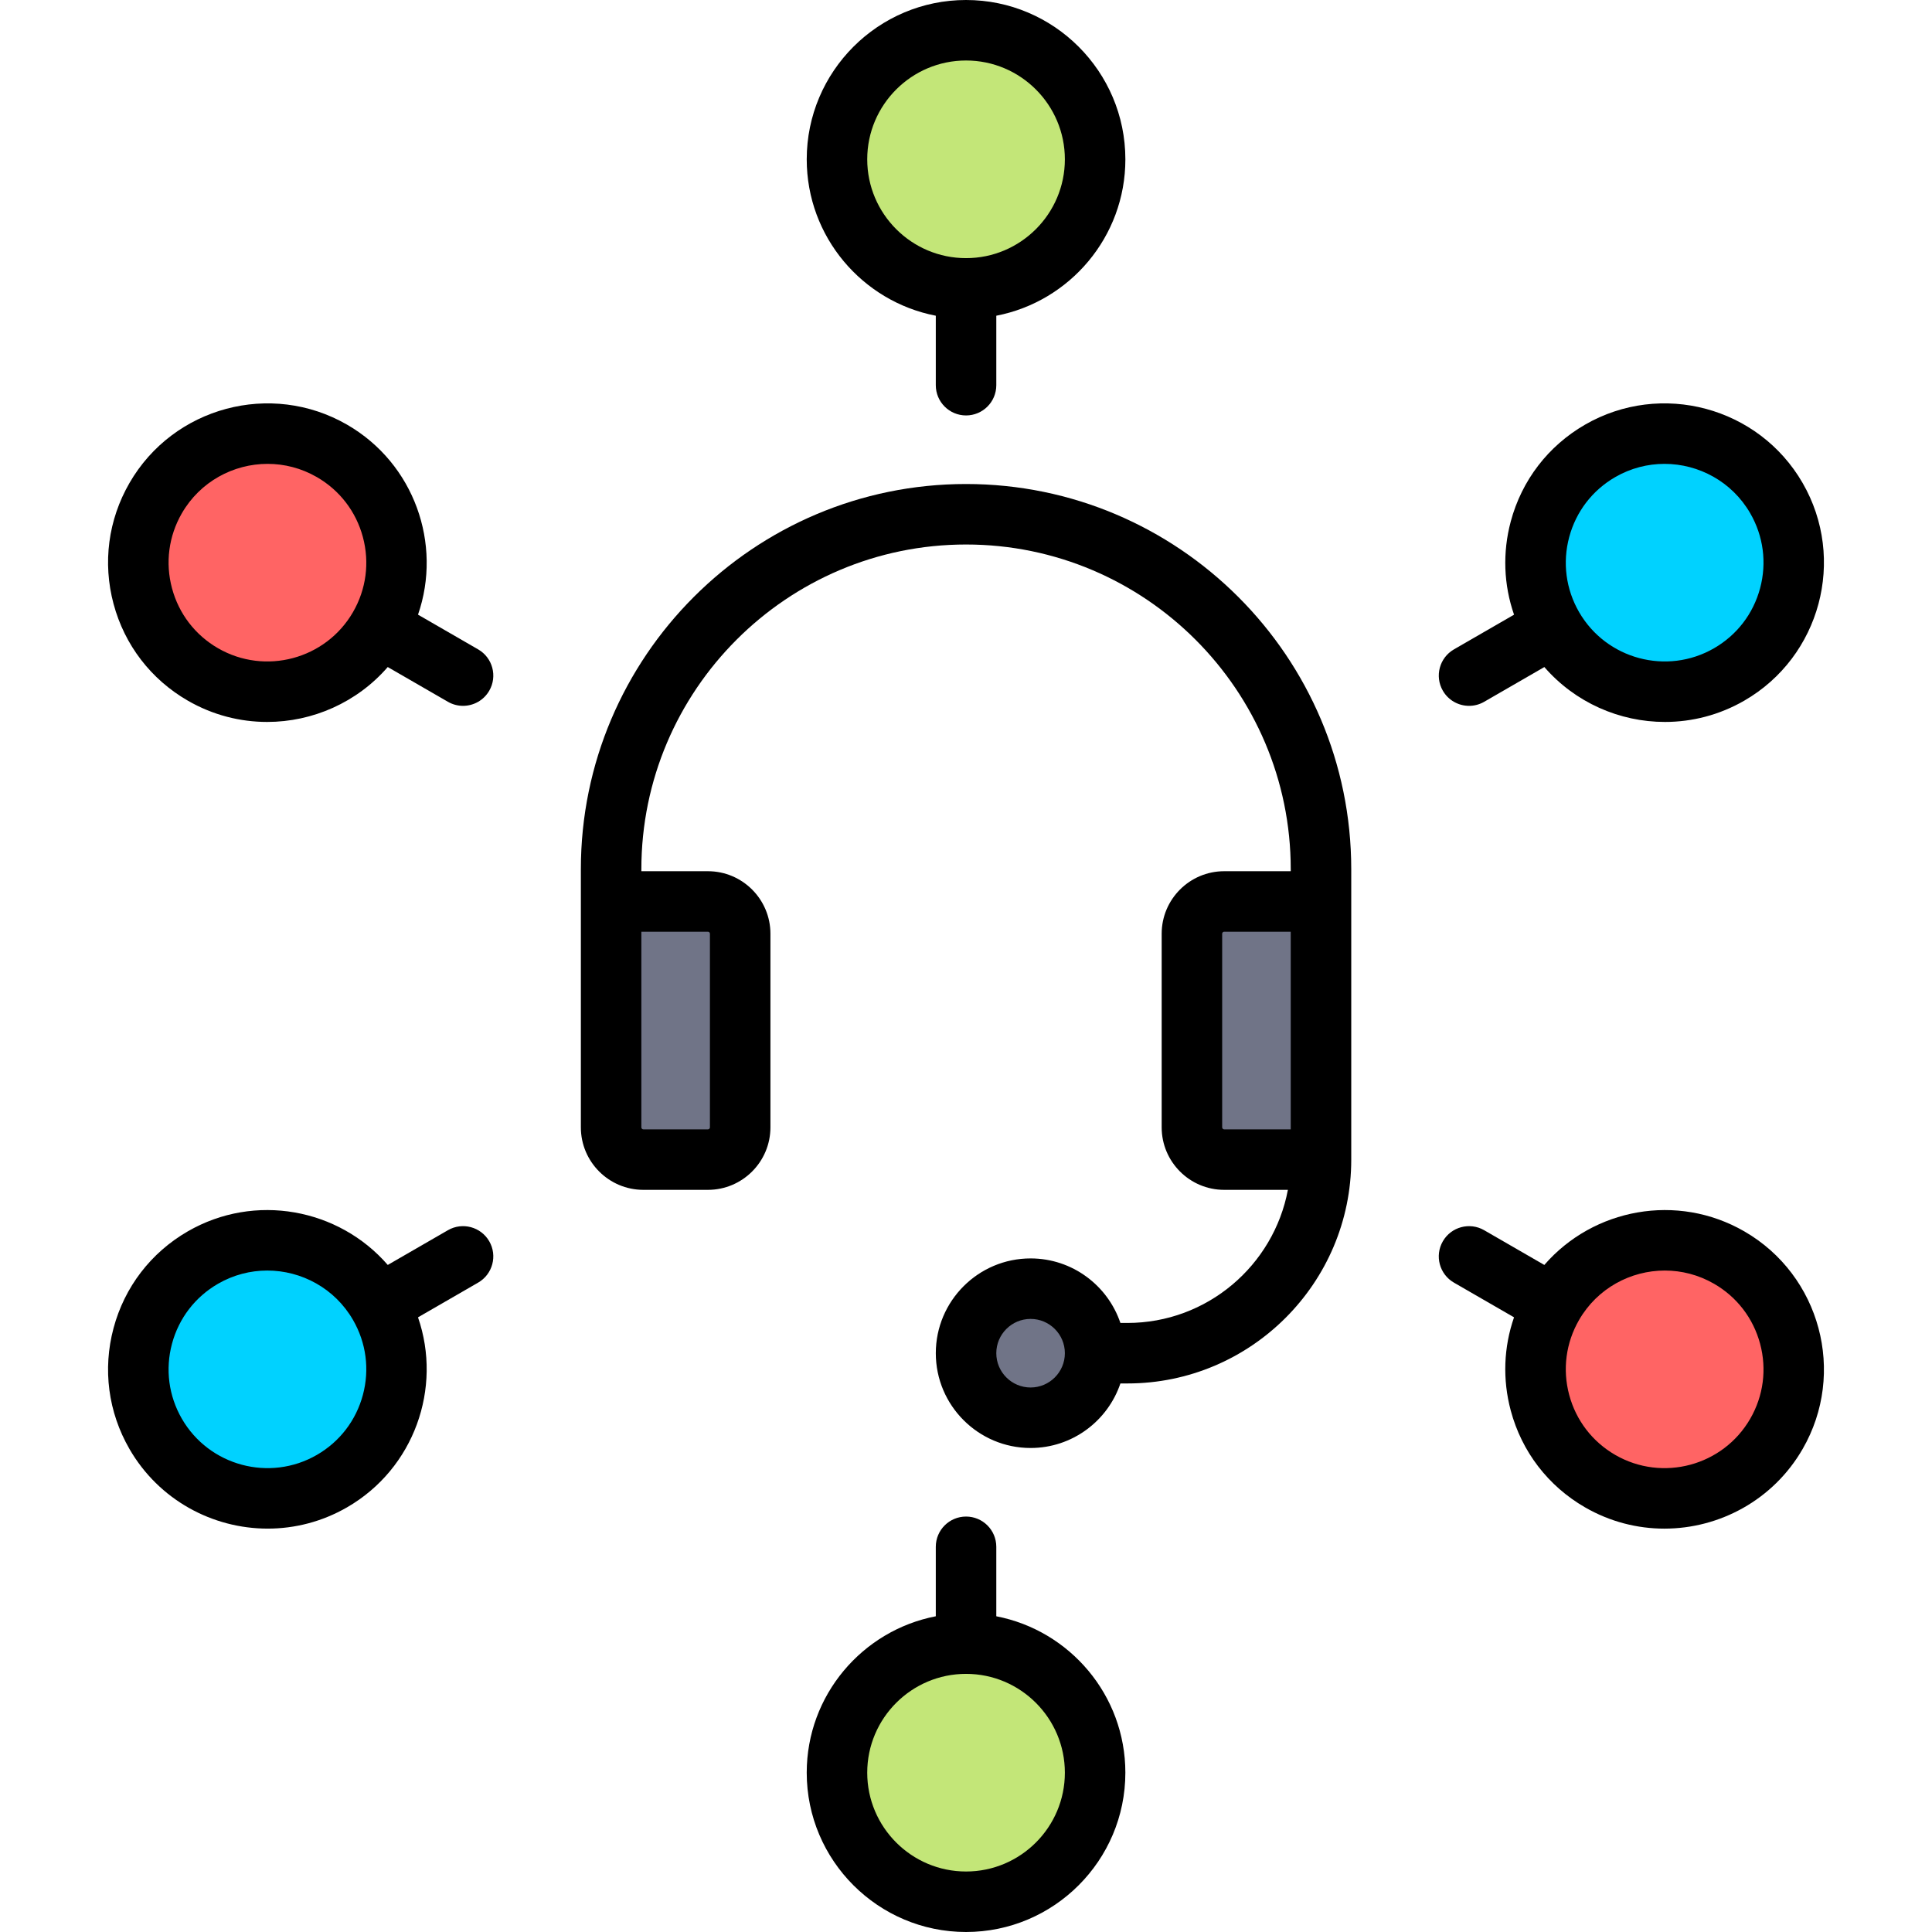 <?xml version="1.0" encoding="iso-8859-1"?>
<!-- Uploaded to: SVG Repo, www.svgrepo.com, Generator: SVG Repo Mixer Tools -->
<svg height="800px" width="800px" version="1.1" id="Layer_1" xmlns="http://www.w3.org/2000/svg" xmlns:xlink="http://www.w3.org/1999/xlink" 
	 viewBox="0 0 512 512" xml:space="preserve">
<g>
	<circle style="fill:#707487;" cx="273.124" cy="358.614" r="17.102"/>
	<path style="fill:#707487;" d="M170.513,307.307h17.102c4.722,0,8.551-3.829,8.551-8.551v-51.307c0-4.722-3.829-8.551-8.551-8.551
		h-17.102c-4.722,0-8.551,3.829-8.551,8.551v51.307C161.962,303.478,165.79,307.307,170.513,307.307z"/>
	<path style="fill:#707487;" d="M324.434,307.307h17.102c4.722,0,8.551-3.829,8.551-8.551v-51.307c0-4.722-3.829-8.551-8.551-8.551
		h-17.102c-4.722,0-8.551,3.829-8.551,8.551v51.307C315.883,303.478,319.71,307.307,324.434,307.307z"/>
</g>
<g>
	<circle style="fill:#C3E678;" cx="256.021" cy="42.221" r="34.205"/>
	<circle style="fill:#C3E678;" cx="256.021" cy="469.779" r="34.205"/>
</g>
<g>
	<circle style="fill:#FF6464;" cx="441.164" cy="362.889" r="34.205"/>
	<circle style="fill:#FF6464;" cx="70.889" cy="149.111" r="34.205"/>
</g>
<g>
	<circle style="fill:#00D2FF;" cx="70.889" cy="362.889" r="34.205"/>
	<circle style="fill:#00D2FF;" cx="441.164" cy="149.111" r="34.205"/>
</g>
<path d="M256.013,128.267c-56.287,0-102.079,45.792-102.079,102.079v68.409c0,9.136,7.432,16.568,16.568,16.568h17.102
	c9.136,0,16.568-7.432,16.568-16.568v-51.307c0-9.136-7.432-16.568-16.568-16.568h-17.637v-0.534
	c0-47.446,38.6-86.046,86.046-86.046s86.046,38.6,86.046,86.046v0.534h-17.637c-9.136,0-16.568,7.432-16.568,16.568v51.307
	c0,9.136,7.432,16.568,16.568,16.568h16.88c-3.772,20.051-21.404,35.273-42.533,35.273h-1.853
	c-3.354-9.93-12.752-17.102-23.8-17.102c-13.851,0-25.119,11.268-25.119,25.119c0,13.851,11.268,25.119,25.119,25.119
	c11.048,0,20.446-7.172,23.8-17.102h1.853c32.711,0,59.324-26.612,59.324-59.324v-76.96
	C358.092,174.06,312.3,128.267,256.013,128.267z M188.138,247.449v51.307c0,0.295-0.239,0.534-0.534,0.534h-17.102
	c-0.295,0-0.534-0.239-0.534-0.534v-51.841h17.637C187.899,246.914,188.138,247.154,188.138,247.449z M273.115,367.699
	c-5.01,0-9.086-4.076-9.086-9.086s4.076-9.086,9.086-9.086s9.086,4.076,9.086,9.086S278.125,367.699,273.115,367.699z
	 M323.887,298.756v-51.307c0-0.295,0.239-0.534,0.534-0.534h17.637v52.376h-17.637C324.128,299.29,323.887,299.051,323.887,298.756z
	"/>
<path d="M247.996,83.67v18.41c0,4.427,3.589,8.017,8.017,8.017c4.427,0,8.017-3.589,8.017-8.017V83.67
	c19.459-3.757,34.205-20.909,34.205-41.448C298.234,18.941,279.293,0,256.013,0c-23.281,0-42.221,18.941-42.221,42.221
	C213.791,62.761,228.538,79.913,247.996,83.67z M256.013,16.033c14.44,0,26.188,11.748,26.188,26.188s-11.747,26.188-26.188,26.188
	s-26.188-11.748-26.188-26.188S241.573,16.033,256.013,16.033z"/>
<path d="M264.029,428.33v-18.41c0-4.427-3.589-8.017-8.017-8.017c-4.427,0-8.017,3.589-8.017,8.017v18.41
	c-19.459,3.757-34.205,20.909-34.205,41.448c0,23.28,18.941,42.221,42.221,42.221c23.28,0,42.221-18.941,42.221-42.221
	C298.234,449.239,283.489,432.087,264.029,428.33z M256.013,495.967c-14.44,0-26.188-11.748-26.188-26.188
	s11.748-26.188,26.188-26.188c14.44,0,26.188,11.748,26.188,26.188S270.454,495.967,256.013,495.967z"/>
<path d="M126.723,172.097l-15.944-9.205c6.476-18.73-1.005-40.076-18.793-50.346C71.824,100.907,45.951,107.839,34.31,128
	c-5.638,9.766-7.137,21.145-4.218,32.038c2.919,10.894,9.905,19.998,19.672,25.637c6.632,3.83,13.881,5.648,21.039,5.648
	c12.039,0,23.811-5.16,31.953-14.549l15.948,9.207c1.262,0.729,2.641,1.075,4.001,1.075c2.771,0,5.465-1.439,6.95-4.009
	C131.87,179.214,130.557,174.311,126.723,172.097z M57.781,171.79c-6.057-3.497-10.392-9.144-12.201-15.901
	c-1.811-6.756-0.882-13.814,2.616-19.872c4.845-8.392,13.666-13.089,22.724-13.089c4.44,0,8.937,1.129,13.05,3.503
	c6.057,3.497,10.391,9.144,12.201,15.901s0.882,13.814-2.616,19.872C86.334,174.71,70.288,179.011,57.781,171.79z"/>
<path d="M462.261,326.325c-17.789-10.268-40.015-6.075-52.998,8.899l-15.944-9.205c-3.834-2.215-8.737-0.9-10.951,2.934
	c-2.214,3.834-0.9,8.737,2.934,10.951l15.934,9.199c-2.75,7.908-3.084,16.449-0.869,24.715c2.919,10.894,9.905,19.998,19.672,25.637
	c6.632,3.83,13.881,5.649,21.039,5.648c14.602-0.001,28.825-7.573,36.636-21.102C489.357,363.839,482.424,337.965,462.261,326.325z
	 M463.83,375.983c-7.22,12.505-23.268,16.805-35.774,9.586c-6.057-3.497-10.392-9.144-12.201-15.901
	c-1.811-6.757-0.882-13.814,2.616-19.872c4.845-8.392,13.666-13.089,22.724-13.089c4.44,0,8.937,1.129,13.05,3.503
	c6.057,3.497,10.391,9.144,12.201,15.901C468.257,362.868,467.328,369.926,463.83,375.983z"/>
<path d="M389.32,187.057c1.36,0,2.739-0.346,4.001-1.075l15.948-9.207c8.143,9.39,19.912,14.549,31.954,14.549
	c7.157,0,14.408-1.819,21.04-5.648c20.161-11.64,27.094-37.514,15.454-57.675c-11.641-20.163-37.514-27.095-57.675-15.454
	c-9.766,5.638-16.753,14.743-19.672,25.637c-2.215,8.265-1.88,16.807,0.869,24.715l-15.934,9.199
	c-3.834,2.214-5.148,7.117-2.934,10.951C383.855,185.62,386.549,187.057,389.32,187.057z M415.855,142.333
	c1.81-6.756,6.144-12.403,12.201-15.901c4.114-2.375,8.609-3.503,13.049-3.503c9.057,0,17.879,4.698,22.724,13.089
	c3.497,6.057,4.426,13.115,2.616,19.872c-1.811,6.756-6.144,12.403-12.201,15.901c-12.504,7.219-28.552,2.92-35.774-9.586
	C414.974,156.147,414.045,149.089,415.855,142.333z"/>
<path d="M118.706,326.018l-15.944,9.205c-12.983-14.974-35.209-19.167-52.998-8.899c-9.766,5.638-16.753,14.743-19.672,25.637
	c-2.918,10.893-1.421,22.271,4.218,32.038c7.811,13.53,22.032,21.102,36.635,21.102c7.157,0,14.408-1.819,21.04-5.648
	c17.787-10.27,25.269-31.616,18.793-50.346l15.944-9.205c3.834-2.214,5.148-7.117,2.934-10.951
	C127.443,325.118,122.54,323.804,118.706,326.018z M96.17,369.667c-1.811,6.757-6.144,12.403-12.201,15.901
	c-12.504,7.219-28.552,2.92-35.774-9.586c-3.497-6.057-4.426-13.115-2.616-19.872c1.81-6.757,6.144-12.403,12.201-15.901
	c4.114-2.375,8.609-3.503,13.049-3.503c9.057,0,17.879,4.698,22.724,13.089C97.052,355.853,97.981,362.911,96.17,369.667z"/>
</svg>